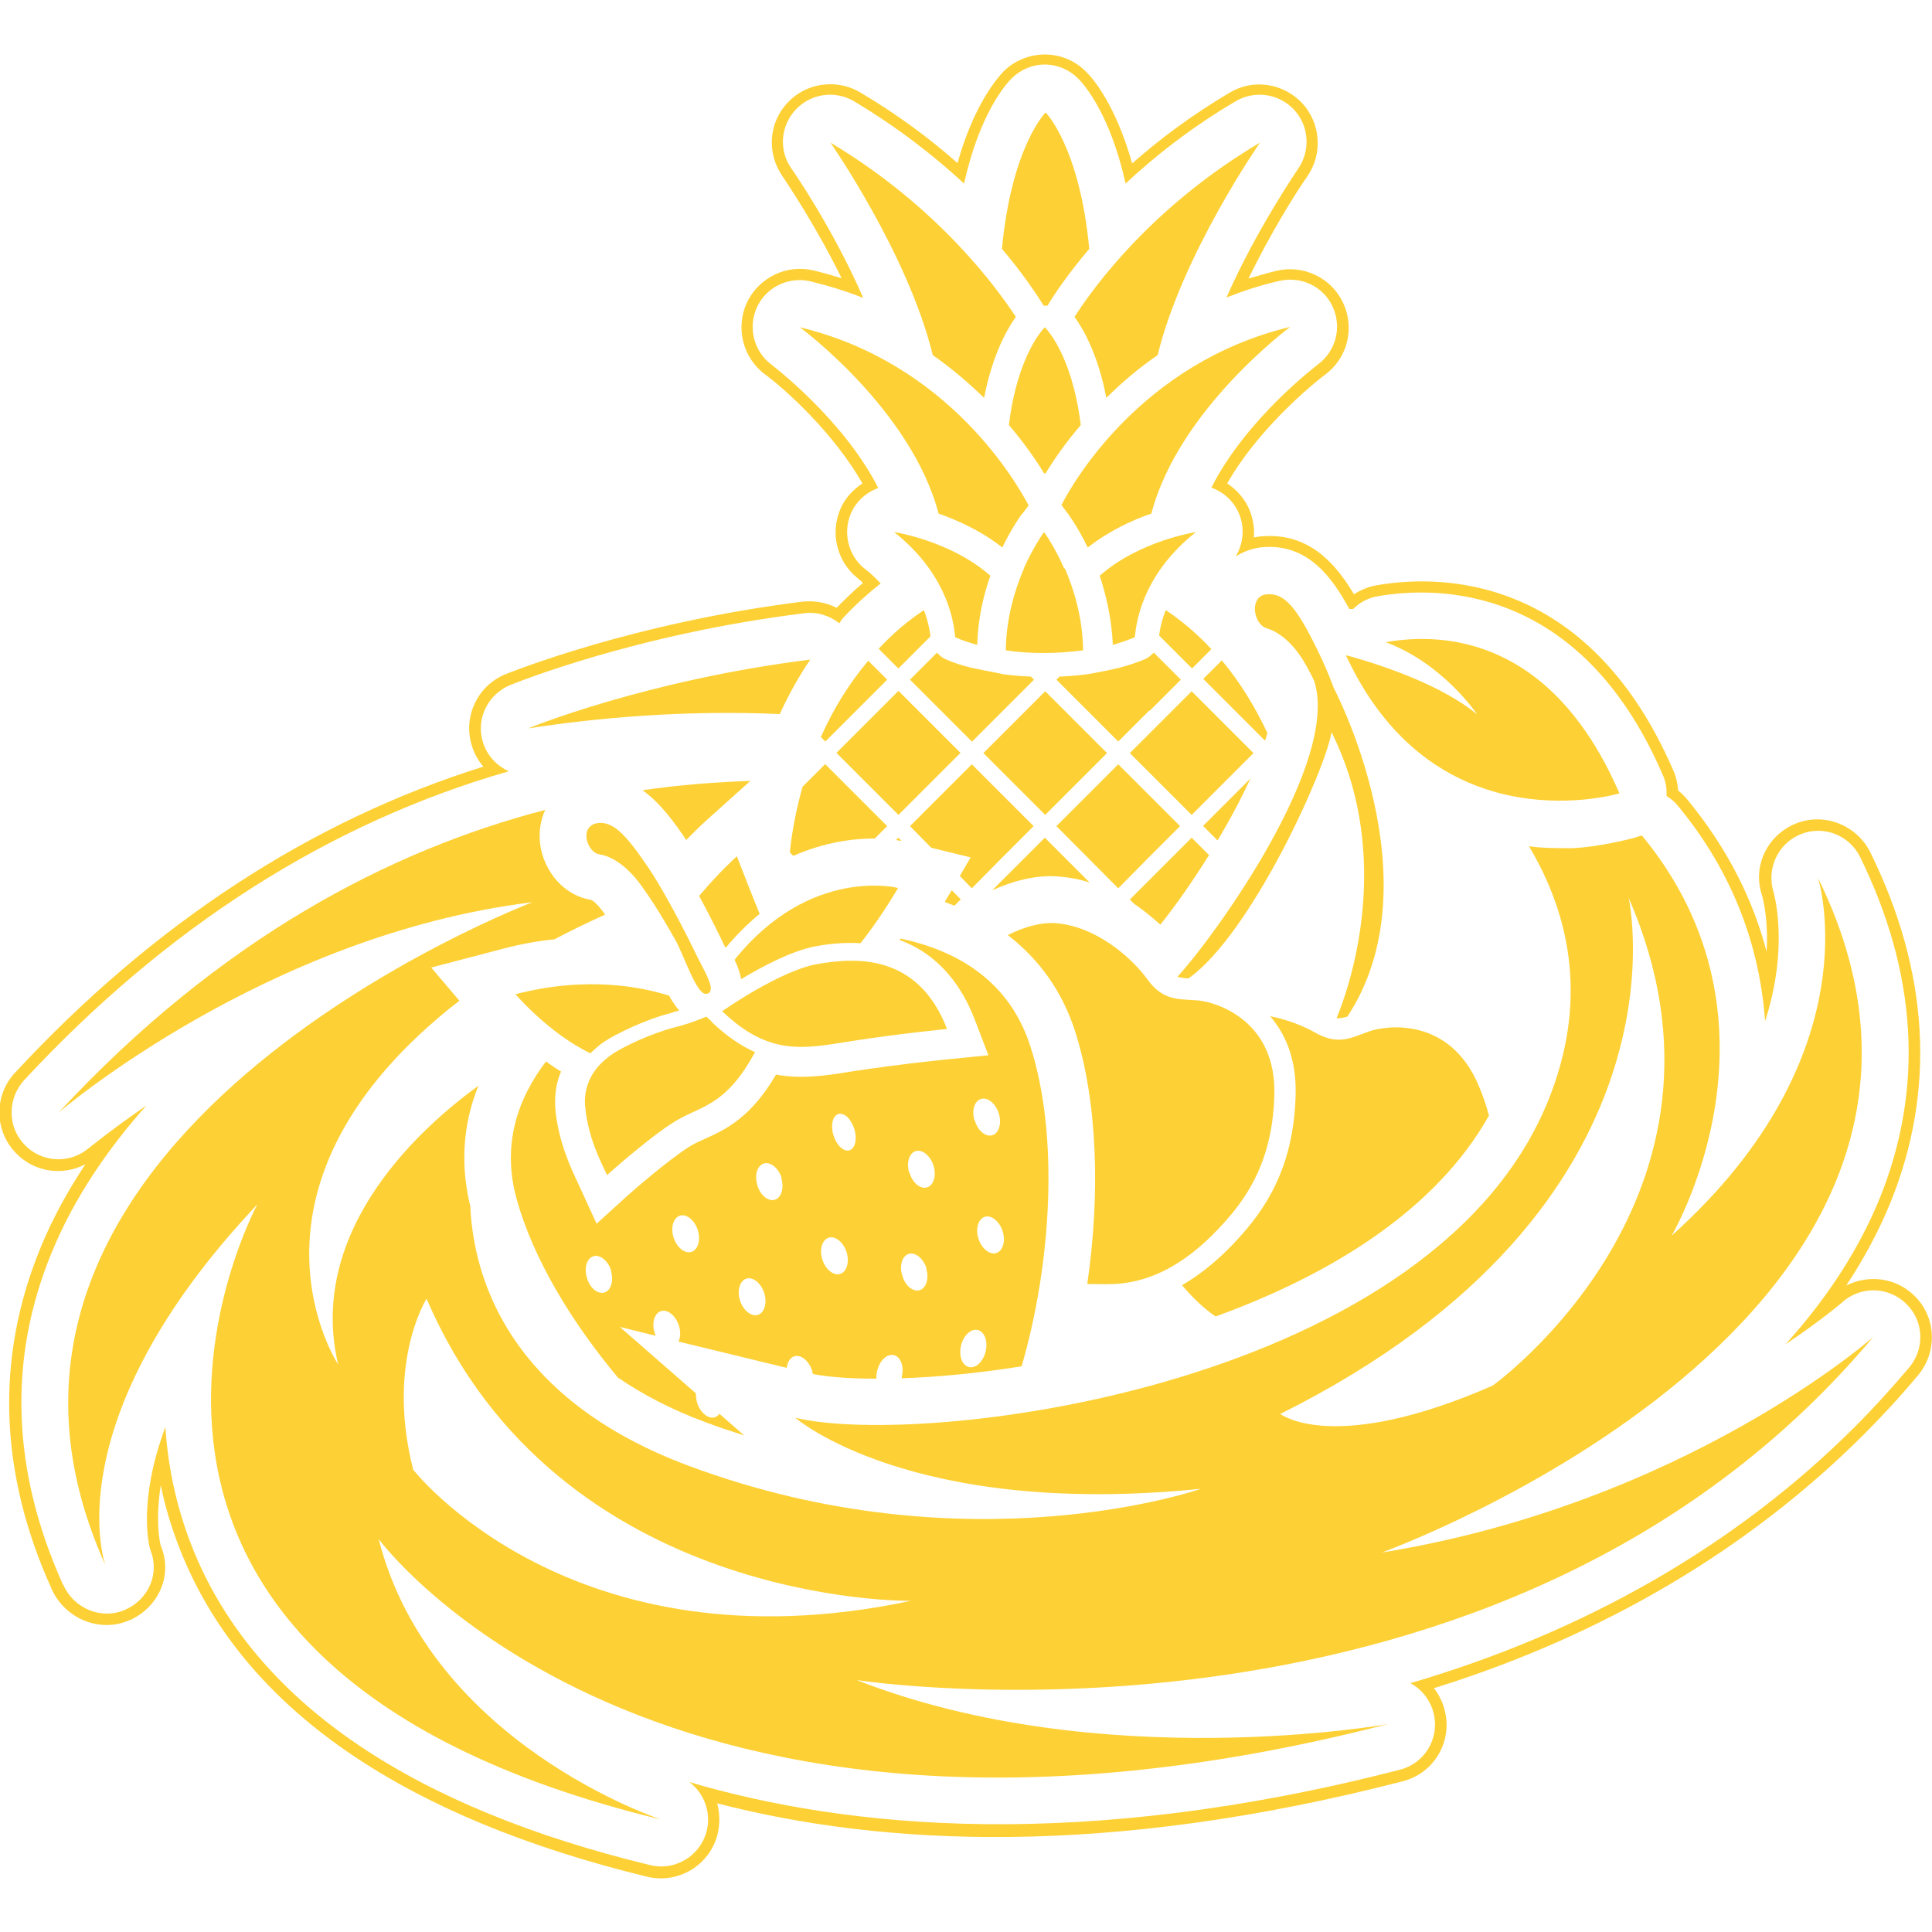 <svg viewBox="0 0 500 500" version="1.1" xmlns="http://www.w3.org/2000/svg">
  <defs>
    <style>
      .cls-1, .cls-2 {
        fill: #fdd135;
      }

      .cls-2, .cls-3 {
        display: none;
      }

      .cls-4 {
        fill: #fff;
      }

      .cls-5 {
        fill: #525352;
      }

      .cls-6 {
        fill: #00a651;
      }

      .cls-7 {
        fill: #ae1f25;
      }
    </style>
  </defs>
  
  <g>
    <g id="Layer_1">
      <g class="cls-3" id="Layer_1-2">
        <g>
          <circle r="72.9" cy="250.1" cx="249.3" class="cls-7"></circle>
          <rect ry="18" rx="18" height="81.8" width="81.8" y="209.3" x="208.4" class="cls-4"></rect>
          <g>
            <path d="M247,266c-3.6,0-6.9-.8-9.9-2.4-3-1.6-5.4-3.9-7.2-6.9-1.8-3-2.7-6.4-2.7-10.2s.8-6.8,2.5-9.7c1.7-3,4-5.4,7.1-7.2,3-1.8,6.5-2.7,10.3-2.7s7,.8,10,2.4c3,1.6,5.4,3.9,7.2,6.9,1.8,3,2.7,6.4,2.7,10.2s-.8,6.8-2.5,9.7c-1.7,3-4,5.4-7.1,7.2-3.1,1.8-6.5,2.7-10.3,2.7h0ZM247,259.3c2.5,0,4.7-.5,6.7-1.6,2-1.1,3.6-2.6,4.8-4.6,1.2-2,1.8-4.2,1.8-6.7s-.5-4.5-1.6-6.5c-1.1-1.9-2.7-3.5-4.7-4.7-2-1.2-4.4-1.7-7-1.7s-4.7.5-6.7,1.6c-2,1.1-3.6,2.6-4.8,4.5-1.2,2-1.8,4.2-1.8,6.8s.5,4.5,1.6,6.5c1.1,1.9,2.6,3.5,4.7,4.7,2,1.2,4.3,1.7,7,1.7h0Z" class="cls-7"></path>
            <path d="M264.2,273.5v-1.7c1.2-1.1,2.2-2.1,2.9-2.9.7-.8,1.2-1.5,1.5-2,.3-.5.4-1,.4-1.5s-.2-.9-.5-1.2-.7-.4-1.2-.4-1,.1-1.4.3c-.5.2-.9.5-1.3,1l-.4-1.8c.4-.4.9-.7,1.5-1,.6-.2,1.2-.3,1.9-.3,1.1,0,1.9.3,2.6.9.6.6,1,1.3,1,2.3s-.2,1.5-.5,2.2c-.4.7-1,1.6-1.8,2.5-.3.4-.9,1-1.7,1.7h4.4v1.9h-7.3Z" class="cls-7"></path>
          </g>
        </g>
      </g>
      <g class="cls-3" id="Green_Apple">
        <rect height="500" width="500" class="cls-6"></rect>
        <g>
          <path d="M430.7,134.9c19.1-30.1,27.5-61.9,29.1-84.7l2.9-43.6-43.7,2c-81.5,3.7-127,36.1-152.3,70.4-3.1-7-6.2-13.8-9.4-19.9C244.3,34.1,226.6,0,188.8,0s-3.8,0-5.7.3c-14.8,1.5-27.8,9.4-35.6,21.7-8.7,13.6-10.2,31.3-4,47.3,2.6,6.9,6.5,12.9,11.3,17.8-10.4,1.5-20.7,4.3-30.7,8.6C50.7,127.1-3.7,223.9,32.1,331.3c22.7,68.1,98.7,165.2,170.8,168.6,1.4,0,2.8.1,4.1.1,15.8,0,30.4-4.4,43.1-12.6,13.8,8.9,29.8,13.3,47.2,12.5,72.2-3.4,148.1-100.5,170.8-168.6,23.6-70.8,8.3-146.6-37.5-196.5h0ZM460.8,328.9c-22,66-94.9,160-163.8,163.2-11.8.6-29.9-1.3-46.8-14-15.3,11.4-31.5,14.1-43.2,14.1s-2.5,0-3.6,0c-68.9-3.3-141.8-97.3-163.8-163.2C5.1,225.7,57.1,132.9,127.1,102.9c17-7.3,35-10.2,53.3-8.8-.8-.7-1.4-1.1-1.8-1.3-12.6-3.5-22.7-13.1-27.8-26.3-5.3-13.7-4.1-28.8,3.3-40.3,6.6-10.3,17.4-16.9,29.8-18.1,1.6-.2,3.3-.2,4.9-.2,33.1,0,49.6,31.7,61.6,54.8,5.1,9.9,10.2,21.5,14.8,32.8,22.3-36.8,66.5-75,154.2-79.1l34.9-1.6-2.4,34.9c-1.6,23.1-10.5,55.9-31.2,86.1,47.2,47.6,63.4,122.9,40,193.1h0Z" class="cls-4"></path>
          <g>
            <g>
              <path d="M187.1,62.8c9.3,2.6,20,10.9,29,27.3,9,16.3,15.4,31.4,20.8,44.1,5.3,12.5,11.2,44.3,18.9,44.3s.2,0,.3,0c1.3-.1,2.2-.7,2.8-1.6,2.7-4.3-3-16.5-6.7-27.1,0,0-15.1-45-29.5-72.7-13.7-26.3-22.2-38-33.9-38s-1.2,0-1.8,0c-3.1.3-5.3,1.8-6.6,3.8-4,6.2-.3,17.9,6.7,19.8,0,0,0,0,0,0Z" class="cls-5"></path>
              <path d="M388.6,148.6c-21.4,21.6-53.3,41-100.9,47-10.3,1.6-22.7,2.6-37.6,2.6-103.3,0-86.4-45.3-86.4-45.3,8.1,22.6,25.5,35.2,80.6,36-7.9-6.4-11.9-19.9-16.3-34.9-1.5-5-3-10.1-4.3-13.4-20.6-12.4-51.1-23.3-84.3-9.1-59.6,25.6-98,104.3-70.3,187.4,27.7,83.1,140.5,200.2,181,108.6,40.5,91.6,153.3-25.6,181-108.6,23.1-69.2.3-135.5-42.5-170.4h0ZM79.2,289.8c-10.2-57.8,13.7-107.9,49.3-132.9-.2,10,2.4,29.9,24.3,36.4,0,0-52.8,4.6-73.5,96.5h0Z" class="cls-5"></path>
              <path d="M276.1,179.4c-1.3,1.6-2,2.9-2,2.9,0,0,.6,0,2.8-.2,135.7-11.4,144-134.6,144-134.6-109.8,5-138.3,69.4-145.5,107.4,26.2-30,65-39.1,65-39.1-25.6,14.9-50.5,45.1-64.2,63.6h0Z" class="cls-5"></path>
            </g>
            <g>
              <path d="M187.1,62.8c9.3,2.6,20,10.9,29,27.3,9,16.3,15.4,31.4,20.8,44.1,5.3,12.5,11.2,44.3,18.9,44.3s.2,0,.3,0c1.3-.1,2.2-.7,2.8-1.6,2.7-4.3-3-16.5-6.7-27.1,0,0-15.1-45-29.5-72.7-13.7-26.3-22.2-38-33.9-38s-1.2,0-1.8,0c-3.1.3-5.3,1.8-6.6,3.8-4,6.2-.3,17.9,6.7,19.8,0,0,0,0,0,0Z" class="cls-4"></path>
              <path d="M388.6,148.6c-21.4,21.6-53.3,41-100.9,47-10.3,1.6-22.7,2.6-37.6,2.6-103.3,0-86.4-45.3-86.4-45.3,8.1,22.6,25.5,35.2,80.6,36-7.9-6.4-11.9-19.9-16.3-34.9-1.5-5-3-10.1-4.3-13.4-20.6-12.4-51.1-23.3-84.3-9.1-59.6,25.6-98,104.3-70.3,187.4,27.7,83.1,140.5,200.2,181,108.6,40.5,91.6,153.3-25.6,181-108.6,23.1-69.2.3-135.5-42.5-170.4h0ZM79.2,289.8c-10.2-57.8,13.7-107.9,49.3-132.9-.2,10,2.4,29.9,24.3,36.4,0,0-52.8,4.6-73.5,96.5h0Z" class="cls-4"></path>
              <path d="M276.1,179.4c-1.3,1.6-2,2.9-2,2.9,0,0,.6,0,2.8-.2,135.7-11.4,144-134.6,144-134.6-109.8,5-138.3,69.4-145.5,107.4,26.2-30,65-39.1,65-39.1-25.6,14.9-50.5,45.1-64.2,63.6h0Z" class="cls-4"></path>
            </g>
          </g>
        </g>
      </g>
      <rect height="500" width="500" class="cls-2"></rect>
      <g>
        <path d="M136.7,188.5s30.4-12.5,73-17.8c-3,4.4-5.6,9.1-7.9,14.1-24.9-1.1-47.5,1-65.1,3.7Z" class="cls-1"></path>
        <polygon points="273.4 213.8 289.4 197.8 297.4 205.8 305.4 213.8 297.4 221.8 289.4 229.9 273.4 213.8" class="cls-1"></polygon>
        <polygon points="262.5 186.9 270.5 178.9 286.5 194.9 270.5 210.9 262.5 202.9 254.5 194.9 262.5 186.9" class="cls-1"></polygon>
        <polygon points="300.4 202.9 292.4 194.9 300.4 186.9 308.4 178.9 324.4 194.9 308.4 210.9 300.4 202.9" class="cls-1"></polygon>
        <rect transform="translate(-69.7 221.5) rotate(-45)" height="22.7" width="22.7" y="183.5" x="221.2" class="cls-1"></rect>
        <path d="M212.4,190.8c3.3-7.4,7.4-14,12.3-19.8l4.9,4.9-16,16-1.2-1.2h0Z" class="cls-1"></path>
        <path d="M275.6,147.1h0s0,0,0,0c0,0,0,0,0,0,2.3,5.4,4.6,12.7,4.7,21.2-3.1.4-6.5.7-10,.7-3.5,0-6.8-.2-10-.7.1-8.5,2.4-15.8,4.7-21.2,0,0,0,0,0,0,0,0,0,0,0-.1h0c2.6-5.8,5.2-9.3,5.2-9.3,0,0,2.6,3.5,5.2,9.4h0Z" class="cls-1"></path>
        <path d="M254.6,102.9c-3.8-3.7-8.2-7.5-13.2-11-6.4-26.2-26.5-55-26.5-55,28,16.7,43.2,37.8,48,45.1-2.4,3.4-6.1,10-8.2,20.9Z" class="cls-1"></path>
        <path d="M298,132.9c-5,1.7-11,4.5-16.5,8.8-2.5-5.2-4.8-8.3-5-8.6l-1.8-2.4c2.8-5.5,20.5-36.8,59.2-46.1,0,0-28.8,21.3-35.9,48.2h0Z" class="cls-1"></path>
        <path d="M286.3,102.9c-2.1-11-5.8-17.5-8.2-20.9,4.7-7.4,19.9-28.5,48-45.1,0,0-20.1,28.8-26.5,55-5.1,3.5-9.5,7.3-13.2,11h0Z" class="cls-1"></path>
        <path d="M264.4,133.1c-.2.3-2.5,3.4-5,8.6-5.4-4.3-11.5-7-16.5-8.8-7.1-27-35.9-48.2-35.9-48.2,38.7,9.3,56.3,40.6,59.2,46.1l-1.8,2.4h0Z" class="cls-1"></path>
        <path d="M270.9,79.1h-.4s-.4,0-.4,0c-1.7-2.7-5.2-8.1-10.8-14.7,2.5-26.5,11.3-35.3,11.3-35.3,0,0,8.8,8.8,11.3,35.3-5.6,6.6-9.2,12-10.8,14.7h0Z" class="cls-1"></path>
        <path d="M270.6,122.5h-.2s-.2,0-.2,0c-2-3.3-5-7.7-9.1-12.5,2.3-18.7,9.3-25.3,9.3-25.3,0,0,7,6.6,9.3,25.3-4.1,4.8-7.1,9.2-9.1,12.5h0Z" class="cls-1"></path>
        <path d="M309.5,137.7c-12.6,10-15.3,21.3-15.8,27.2-1.7.7-3.6,1.4-5.7,2-.3-6.7-1.7-12.8-3.4-17.9,10.3-9.1,24.9-11.3,24.9-11.3h0Z" class="cls-1"></path>
        <path d="M247.2,164.9c-.5-5.9-3.2-17.2-15.8-27.2,0,0,14.6,2.2,24.9,11.3-1.8,5.1-3.2,11.1-3.4,17.9-2.1-.6-4-1.2-5.7-2Z" class="cls-1"></path>
        <path d="M232.5,173l-5.1-5.1c3.6-3.9,7.5-7.2,11.7-10,1,2.6,1.5,5,1.7,6.8l-8.3,8.3h0Z" class="cls-1"></path>
        <path d="M251.5,191.9l-16-16,7-7c.6.7,1.3,1.3,2.2,1.7,2,.9,4.2,1.6,6.6,2.2.5.1,6.8,1.4,8.4,1.7,2.3.3,4.7.5,7.1.6l.8.8-8,8-8,8h0Z" class="cls-1"></path>
        <path d="M297.4,183.9l-8,8-16-16,.8-.8c2.4-.1,4.8-.3,7.1-.6,1.6-.2,7.8-1.5,8.4-1.7,2.4-.6,4.6-1.4,6.6-2.2.9-.4,1.6-1,2.3-1.7l7,7-8,8h0Z" class="cls-1"></path>
        <path d="M300,164.4c.2-1.8.7-4,1.7-6.5,4.2,2.8,8.2,6.2,11.8,10.1l-5,5-8.5-8.5Z" class="cls-1"></path>
        <path d="M256.8,230.4l5.6-5.6,8-8,11.6,11.6c-2.7-.9-5.6-1.4-8.6-1.6-5.2-.3-10.9,1-16.6,3.6h0Z" class="cls-1"></path>
        <path d="M311.3,213.8l12.3-12.3c-2.4,5.2-5.3,10.7-8.5,16l-3.8-3.8h0Z" class="cls-1"></path>
        <path d="M327.4,191.7l-16-16,4.8-4.8c4.6,5.5,8.5,11.8,11.8,18.8-.2.6-.4,1.3-.6,2h0Z" class="cls-1"></path>
        <path d="M308.4,216.8l4.5,4.5c-4.2,6.7-8.6,13-12.6,18-2-1.8-4.3-3.7-6.8-5.4l-1.1-1.1,8-8,8-8h0Z" class="cls-1"></path>
        <path d="M345.9,263.5c5.7-13.8,13.3-44.9-1.3-74-1.6,9.8-20.8,52.2-37,63.7-1.2,0-2.1-.2-2.9-.4,10-10.9,42.2-55.7,35.4-76.6-.5-1.1-1.1-2.2-1.7-3.3-3.2-6.1-7.2-9.3-10.6-10.3-2.6-.8-3.9-5.1-2.4-7.4.5-.8,1.3-1.3,2.5-1.4,4.7-.4,7.9,3.9,13,14.3,1.5,3,3,6.5,4.3,10h0s26.5,50.1,3.5,85c-1.1.3-1.9.5-2.8.4h0Z" class="cls-1"></path>
        <path d="M419.2,205.3s-47,14.2-70.4-34.7c-.4-.8-.5-1-.5-1,0,0,.6.1,1.3.3,8.8,2.5,23.6,7.5,32.7,15,0,0-8.8-13.2-23.7-18.7,15.2-2.7,43.1-1.1,60.5,39.1h0Z" class="cls-1"></path>
        <path d="M233.3,217.6c-.4,0-.9-.1-1.4-.2l.6-.6.8.8Z" class="cls-1"></path>
        <path d="M248.6,232.8l-1.6,1.6c-.8-.3-1.7-.7-2.5-1l1.8-3,2.4,2.4h0Z" class="cls-1"></path>
        <polygon points="267.5 213.8 259.5 221.8 251.5 229.9 248.4 226.7 251.2 221.9 241 219.4 235.5 213.8 251.5 197.8 259.5 205.8 267.5 213.8" class="cls-1"></polygon>
        <path d="M213.6,197.8l16,16-3.2,3.2c-5.5,0-12.9.9-21.1,4.5l-.9-.9c.6-5.9,1.8-11.6,3.3-17l5.9-5.9h0Z" class="cls-1"></path>
        <path d="M281.4,332.2c3.4-23.4,2.6-47.4-3.2-65.4-3.3-10.2-9.2-18.5-17.4-24.8,4.4-2.2,8.6-3.3,12.1-3.1,10.4.6,19.9,8.8,24,14.5,4.1,5.7,8.1,5.1,13,5.5,4.9.4,20.5,5.2,19.9,24.6-.4,14.3-5.1,23.6-11.4,31.1-8.5,10-18.2,17.1-30,17.7-2.5.1-4.8,0-6.9,0h0Z" class="cls-1"></path>
        <path d="M194.2,202.1l-11.6,10.4c-.1.1-2.1,1.9-5,4.9-2.8-4.2-6.5-9.4-11.3-12.9,9.7-1.4,19-2.1,27.9-2.4h0Z" class="cls-1"></path>
        <path d="M66.6,311.7S2.4,430,171.1,470.9c0,0-59.6-19.5-73.1-72.6,0,0,70.9,96.9,261.2,47.9,0,0-74.4,13.3-137.5-11.4,0,0,166.8,26,263.1-88.8,0,0-48.5,43-127.2,55.8,0,0,168.7-60.9,112.9-174.6,0,0,14.6,45.5-37.9,92.6,0,0,32.6-54.9-7.7-103.6l-2.2.7c-11.6,2.9-17,2.6-17,2.6-3.2,0-6.6,0-10-.5,10.4,17.5,15.1,38.9,5.8,63.7-28.4,76.1-162.2,92.3-195.7,84.2,0,0,29.8,26,105,18.4,0,0-60.1,21.1-132.7-6-42.5-15.9-55.3-44-56.4-67.2-2.6-10.6-1.9-21.2,2.1-31.1-13.8,10-44.6,36.7-36.3,72.1,0,0-29.5-44.7,28.7-92,.9-.7,1.8-1.4,2.7-2.1l-7.3-8.6,18.7-4.9c4.6-1.2,9-2,13.2-2.4,4.3-2.3,8.7-4.4,13.1-6.4-.2-.2-.3-.5-.5-.7-1.5-2-2.6-2.9-3.1-3.1-4.8-.8-8.9-3.9-11.3-8.5-2.5-4.7-2.7-10.2-.6-14.8-40,10.4-84.1,33.2-125.9,78.3,0,0,53.6-46,122.6-54.4,0,0-160.5,60.9-110.5,171.6,0,0-13.8-37.1,39.3-93.4h0ZM331.4,365.9c108-53.9,90.1-133.5,90.1-133.5,33.6,76.9-35.2,126.2-35.2,126.2-41.4,18.1-55,7.3-55,7.3ZM106.9,380.2c-7-27.6,3.5-44.1,3.5-44.1,34.1,79.6,125.3,78.2,125.3,78.2-88,18.7-128.9-34.1-128.9-34.1Z" class="cls-1"></path>
        <path d="M184.2,264.5c3.9,3.7,7.6,6.2,11.2,7.8-7,12.9-12.8,13.7-19.1,17-6.4,3.3-19.2,14.8-19.2,14.8-1.6-3.4-4.8-9.5-5.6-17.2-.4-3.1.2-5.6,1.2-7.7,1.4-3,3.8-5,5.5-6.2,2.9-2.1,10.5-5.6,16.3-7.1,4-1,6.9-2.2,8.3-2.8l1.5,1.4h0Z" class="cls-1"></path>
        <path d="M245.1,266.3s-12.4,1.2-24.5,3.1c-12.2,1.9-21.3,4.2-33.7-7.7,0,0,14.9-10.5,24.6-12.2s26-2.9,33.6,16.8Z" class="cls-1"></path>
        <path d="M181,231.8c5.2-6.2,9.7-10.2,9.7-10.2,2.4,6.2,4.6,11.8,5.9,14.9-2.9,2.4-5.9,5.3-8.8,8.8-.2-.3-.3-.6-.5-.9-.3-.7-3-6.3-6.4-12.6h0Z" class="cls-1"></path>
        <path d="M232.5,229.7c-3.7,6.2-7.1,11-9.8,14.4-3.6-.2-7.4,0-11.6.8-6.1,1.1-13.8,5.2-19.3,8.5-.3-1.7-.9-3.4-1.7-5,19.6-24.4,42.3-18.6,42.3-18.6h0Z" class="cls-1"></path>
        <path d="M173.5,262.2c-6.3,1.6-14.3,5.4-17.6,7.7-1.2.9-2.2,1.8-3.1,2.7-10.8-5.2-19.4-15.3-19.4-15.3,18.9-4.9,33.3-1.7,39.8.4.1.2.2.4.3.6.8,1.3,1.5,2.4,2.3,3.2-.7.2-1.5.4-2.3.7h0Z" class="cls-1"></path>
        <path d="M180.5,247.7c1.7,3.4,4.1,7.3,3.3,8.9-.2.3-.4.5-.9.6-2.6.6-5.9-10.1-8.2-14.1s-5.1-8.9-8.8-14c-3.7-5.1-7.6-7.5-10.8-8-2.4-.4-4.1-4.2-3-6.4.4-.7,1-1.3,2.1-1.6,4.2-.9,7.6,2.6,13.5,11.3,5.9,8.8,12.8,23.3,12.8,23.3h0Z" class="cls-1"></path>
        <path d="M200.9,278c-6.6,11.3-13.1,14.3-18.4,16.7-.9.4-1.8.8-2.8,1.3-4,2.1-12.9,9.5-17.6,13.7l-7.7,7-4.9-10.7c-1.8-3.8-4.8-10.2-5.7-18.2h0c-.4-3.7,0-7.3,1.4-10.5-1.4-.8-2.6-1.7-3.9-2.6-7.3,9.6-11.5,21.5-7.6,35.6,4.2,15.2,14,31.6,26.2,46.2,6.4,4.4,13.9,8.3,22.5,11.5,3.4,1.3,6.8,2.4,10.2,3.5l-6.4-5.6c-.3.4-.7.7-1.2.9-1.7.5-3.8-1.2-4.6-3.8-.2-.8-.3-1.6-.3-2.4l-19.7-17.2,9.3,2.3c-.1-.3-.2-.5-.3-.8-.8-2.6,0-5.1,1.7-5.6,1.7-.5,3.8,1.2,4.6,3.8.5,1.5.4,3-.1,4.1l28,6.8c.2-1.5.9-2.7,2-3,1.7-.5,3.8,1.2,4.6,3.8,0,.3.1.6.2.8,4.1.8,9.7,1.2,16.4,1.2,0-.6,0-1.3.2-2,.6-2.6,2.5-4.5,4.3-4.1,1.8.4,2.7,2.9,2.1,5.5,0,.2,0,.3-.1.5,9.1-.3,19.8-1.3,31.1-3.1,7.8-26.9,9.7-60,2.2-83-5.5-16.9-19-24.6-33.5-27.7,0,.1-.2.2-.2.4,10.5,3.9,16.2,12.4,19.3,20.4l3.6,9.4-10,1c-.1,0-12.3,1.2-24.1,3l-2,.3c-6.1,1-12.3,1.9-18.9.7h0ZM252.2,290c-.8-2.6,0-5.1,1.7-5.6,1.7-.5,3.8,1.2,4.6,3.8.8,2.6,0,5.1-1.7,5.6-1.7.5-3.8-1.2-4.5-3.8h0ZM158.1,328.9c.8,2.6,0,5.1-1.7,5.6-1.7.5-3.8-1.2-4.5-3.8-.8-2.6,0-5.1,1.7-5.6,1.7-.5,3.8,1.2,4.6,3.8h0ZM180.6,318.4c.8,2.6,0,5.1-1.7,5.6-1.7.5-3.8-1.2-4.6-3.8-.8-2.6,0-5.1,1.7-5.6,1.7-.5,3.8,1.2,4.6,3.8ZM197.8,334.7c.8,2.6,0,5.1-1.7,5.6-1.7.5-3.8-1.2-4.6-3.8-.8-2.6,0-5.1,1.7-5.6,1.7-.5,3.8,1.2,4.6,3.8ZM253.2,320.5c-.8-2.6,0-5.1,1.7-5.6,1.7-.5,3.8,1.2,4.6,3.8.8,2.6,0,5.1-1.7,5.6-1.7.5-3.8-1.2-4.6-3.8h0ZM235.3,303.5c-.8-2.6,0-5.1,1.7-5.6,1.7-.5,3.8,1.2,4.6,3.8.8,2.6,0,5.1-1.7,5.6-1.7.5-3.8-1.2-4.5-3.8h0ZM214.5,320.3c1.7-.5,3.8,1.2,4.6,3.8.8,2.6,0,5.1-1.7,5.6-1.7.5-3.8-1.2-4.6-3.8-.8-2.6,0-5.1,1.7-5.6ZM202.2,304.9c.8,2.6,0,5.1-1.7,5.6-1.7.5-3.8-1.2-4.5-3.8-.8-2.6,0-5.1,1.7-5.6,1.7-.5,3.8,1.2,4.6,3.8h0ZM248.7,348.3c.6-2.6,2.5-4.5,4.3-4.1,1.8.4,2.7,2.9,2.1,5.5-.6,2.6-2.5,4.5-4.3,4.1-1.8-.4-2.7-2.9-2.1-5.5ZM239.7,328.3c.8,2.6,0,5.1-1.7,5.6-1.7.5-3.8-1.2-4.5-3.8-.8-2.6,0-5.1,1.7-5.6,1.7-.5,3.8,1.2,4.6,3.8ZM221.1,292.2c.8,2.6.2,5.1-1.3,5.5-1.5.4-3.3-1.3-4.1-3.9-.8-2.6-.2-5.1,1.3-5.5,1.5-.4,3.3,1.3,4.1,3.9Z" class="cls-1"></path>
        <path d="M385.4,288.6c-13.8,24.7-41.3,41.4-70.8,52.1-3.1-2.1-6-4.9-8.7-8.1,5.7-3.3,11.3-8.1,16.7-14.5h0c8.3-9.8,12.3-20.8,12.7-34.5.3-9.4-2.6-16-6.6-20.6,4.6.9,8.8,2.6,11.6,4.2,6.1,3.5,9.5,1.3,14.1-.3,4.6-1.6,20.8-3.7,28.3,14.1,1.1,2.6,2,5.2,2.6,7.6h0Z" class="cls-1"></path>
        <path d="M33.6,419.3c7.5-3.4,11.2-11.7,8-19.3-.3-1.1-1.4-6.5,0-15.6,1.4,6.8,3.6,13.7,6.7,20.7,17.1,38.4,57.2,65.5,119.2,80.6,7.9,1.9,15.9-2.8,18.1-10.6.8-2.9.7-5.8,0-8.4,42.9,11.1,101.1,14,177.4-5.7,7.9-2,12.8-9.9,11-17.9-.5-2.3-1.5-4.4-2.9-6.2,43.7-13.6,81.3-35.8,111.1-65.5,5-5,9.7-10.1,14.2-15.5,5.1-6.1,4.7-15.1-1-20.6-4.8-4.7-11.9-5.5-17.6-2.6,4.5-6.8,8.4-14,11.5-21.6,11.7-29,10-59.4-5.2-90.4-3.5-7.2-12.1-10.6-19.5-7.5-7.4,3.1-11.2,11.2-8.5,18.8.1.5,1.6,5.8,1.1,14.3-3.4-13-9.8-26.4-20.7-39.6-.7-.8-1.4-1.5-2.2-2.1-.1-1.7-.5-3.5-1.2-5.1-22.3-51.6-61.3-50.8-77-48-2.1.4-4,1.2-5.7,2.3-4.8-8.1-11.8-16-23.8-15-.7,0-1.4.2-2.1.3.2-2.4-.2-4.9-1.2-7.3-1.2-2.8-3.3-5.1-5.7-6.7,9.1-15.9,25.1-28,25.3-28.1,5.8-4.3,7.8-12,4.7-18.6-3-6.5-10.3-10-17.3-8.3-2.5.6-4.8,1.3-7.2,2,5.7-11.7,12.1-22,15.2-26.4,4.1-5.9,3.5-13.8-1.3-19-4.9-5.2-12.7-6.4-18.8-2.7-9.8,5.8-18.2,12.1-25.2,18.3-4.3-15.3-10.3-22.2-11.9-23.7-2.8-2.9-6.7-4.5-10.7-4.5-4,0-7.9,1.6-10.7,4.4h0c-1.5,1.6-7.6,8.4-11.9,23.7-7-6.2-15.4-12.5-25.2-18.3-6.1-3.6-14-2.5-18.8,2.7-4.9,5.2-5.4,13.1-1.3,19,.1.2,8.2,11.9,15.3,26.4-2.3-.7-4.7-1.4-7.2-2-7-1.7-14.2,1.8-17.3,8.3-3,6.5-1.1,14.3,4.7,18.6,5.3,3.9,17.7,15.1,25.2,28.2-2.4,1.6-4.5,3.8-5.7,6.6-2.7,6.3-.9,13.6,4.4,17.9.5.4,1,.8,1.4,1.3-2.4,2-4.6,4.2-6.8,6.4-2.7-1.4-5.7-1.9-8.8-1.6-44.1,5.5-75.6,18.3-76.9,18.8-7.1,2.9-10.9,10.7-8.8,18.1.6,2.2,1.7,4.2,3.1,5.8-44.7,14-85.4,40.6-121.2,79.2-5.5,5.9-5.4,15,.2,20.8,4.8,5,12.1,6,18,2.9-4.5,6.8-8.5,14-11.6,21.6-11.7,28.4-10.8,58.2,2.9,88.4,3.4,7.6,12.5,11.4,20.1,8h0ZM16.3,410.1c-13.3-29.5-14.3-58.4-2.9-86,5.8-14.1,14.5-26.8,24.5-38-9.3,6.4-14.7,10.9-14.9,11-4.9,4.2-12.2,3.8-16.6-.8-4.5-4.6-4.5-11.9-.2-16.7,36.9-39.8,79.1-66.7,125.5-80-3.2-1.4-5.8-4.2-6.8-7.8-1.7-5.9,1.4-12.1,7.1-14.5,1.3-.5,32.4-13.2,76.2-18.6,3.3-.4,6.5.6,9,2.6.4-.6.8-1.2,1.3-1.7,2.9-3.1,6.1-6,9.4-8.6-1.2-1.3-2.5-2.6-4.1-3.8-4.3-3.4-5.7-9.3-3.6-14.3,1.4-3.2,4-5.5,7.1-6.6-9.1-17.9-27.4-31.7-27.6-31.9-4.6-3.4-6.2-9.6-3.8-14.9,2.4-5.2,8.2-8,13.8-6.7,4.9,1.2,9.4,2.6,13.7,4.3-7.7-17.8-18.4-33.3-18.6-33.5-3.3-4.7-2.8-11,1.1-15.2,3.9-4.2,10.2-5.1,15.1-2.2,11.4,6.8,20.8,14.2,28.5,21.3,4-18,10.7-25.6,12.3-27.2h0c2.3-2.3,5.4-3.6,8.6-3.6,3.2,0,6.3,1.3,8.6,3.6,1.6,1.6,8.3,9.2,12.3,27.2,7.6-7.1,17.1-14.6,28.5-21.3,4.9-2.9,11.2-2,15.1,2.2,3.9,4.2,4.3,10.5,1.1,15.2-.1.2-10.8,15.7-18.6,33.4,4.3-1.7,8.8-3.2,13.7-4.3,5.6-1.3,11.4,1.4,13.8,6.7,2.4,5.2.9,11.4-3.8,14.9-.2.2-18.5,13.9-27.6,31.9,3.1,1.1,5.7,3.4,7.1,6.6,1.6,3.7,1.2,7.9-.8,11.2,2.1-1.3,4.5-2.2,7.1-2.4,11.5-.9,17.8,7.7,22.3,16,.3,0,.6,0,1,0,1.7-1.7,3.9-2.9,6.4-3.3,15-2.6,52.3-3.4,73.7,46.2.8,1.7,1.1,3.6,1,5.5,1.1.7,2.1,1.5,2.9,2.5,15,18.1,21.3,37.6,22.6,55.8,6.2-19.2,2.4-32.5,2.2-33.4-1.9-6,1.1-12.6,7-15,5.9-2.4,12.6.2,15.4,5.9,14.8,30.2,16.5,59.8,5.2,88-5.7,14.1-14.3,26.8-24.5,38.1,9.4-6.3,14.6-10.8,14.7-10.9,4.7-4.2,11.9-4.1,16.5.4,4.6,4.4,4.9,11.6.8,16.5-4.5,5.3-9.1,10.4-14,15.3-30.6,30.6-69.7,53.1-115.1,66.4,3,1.6,5.3,4.5,6.1,8.1,1.4,6.4-2.5,12.7-8.8,14.3-82.2,21.2-142.8,15.3-183.9,3.2,3.9,2.9,5.8,8.1,4.4,13-1.8,6.3-8.2,10-14.5,8.5-61.1-14.8-100.5-41.3-117.1-78.8-5.2-11.8-7.7-23.6-8.4-34.6-7.1,19.1-4.3,30.5-3.9,31.8,2.5,6.1-.4,12.8-6.5,15.5-6.1,2.7-13.3-.3-16-6.4h0Z" class="cls-1"></path>
      </g>
    </g>
  </g>
</svg>